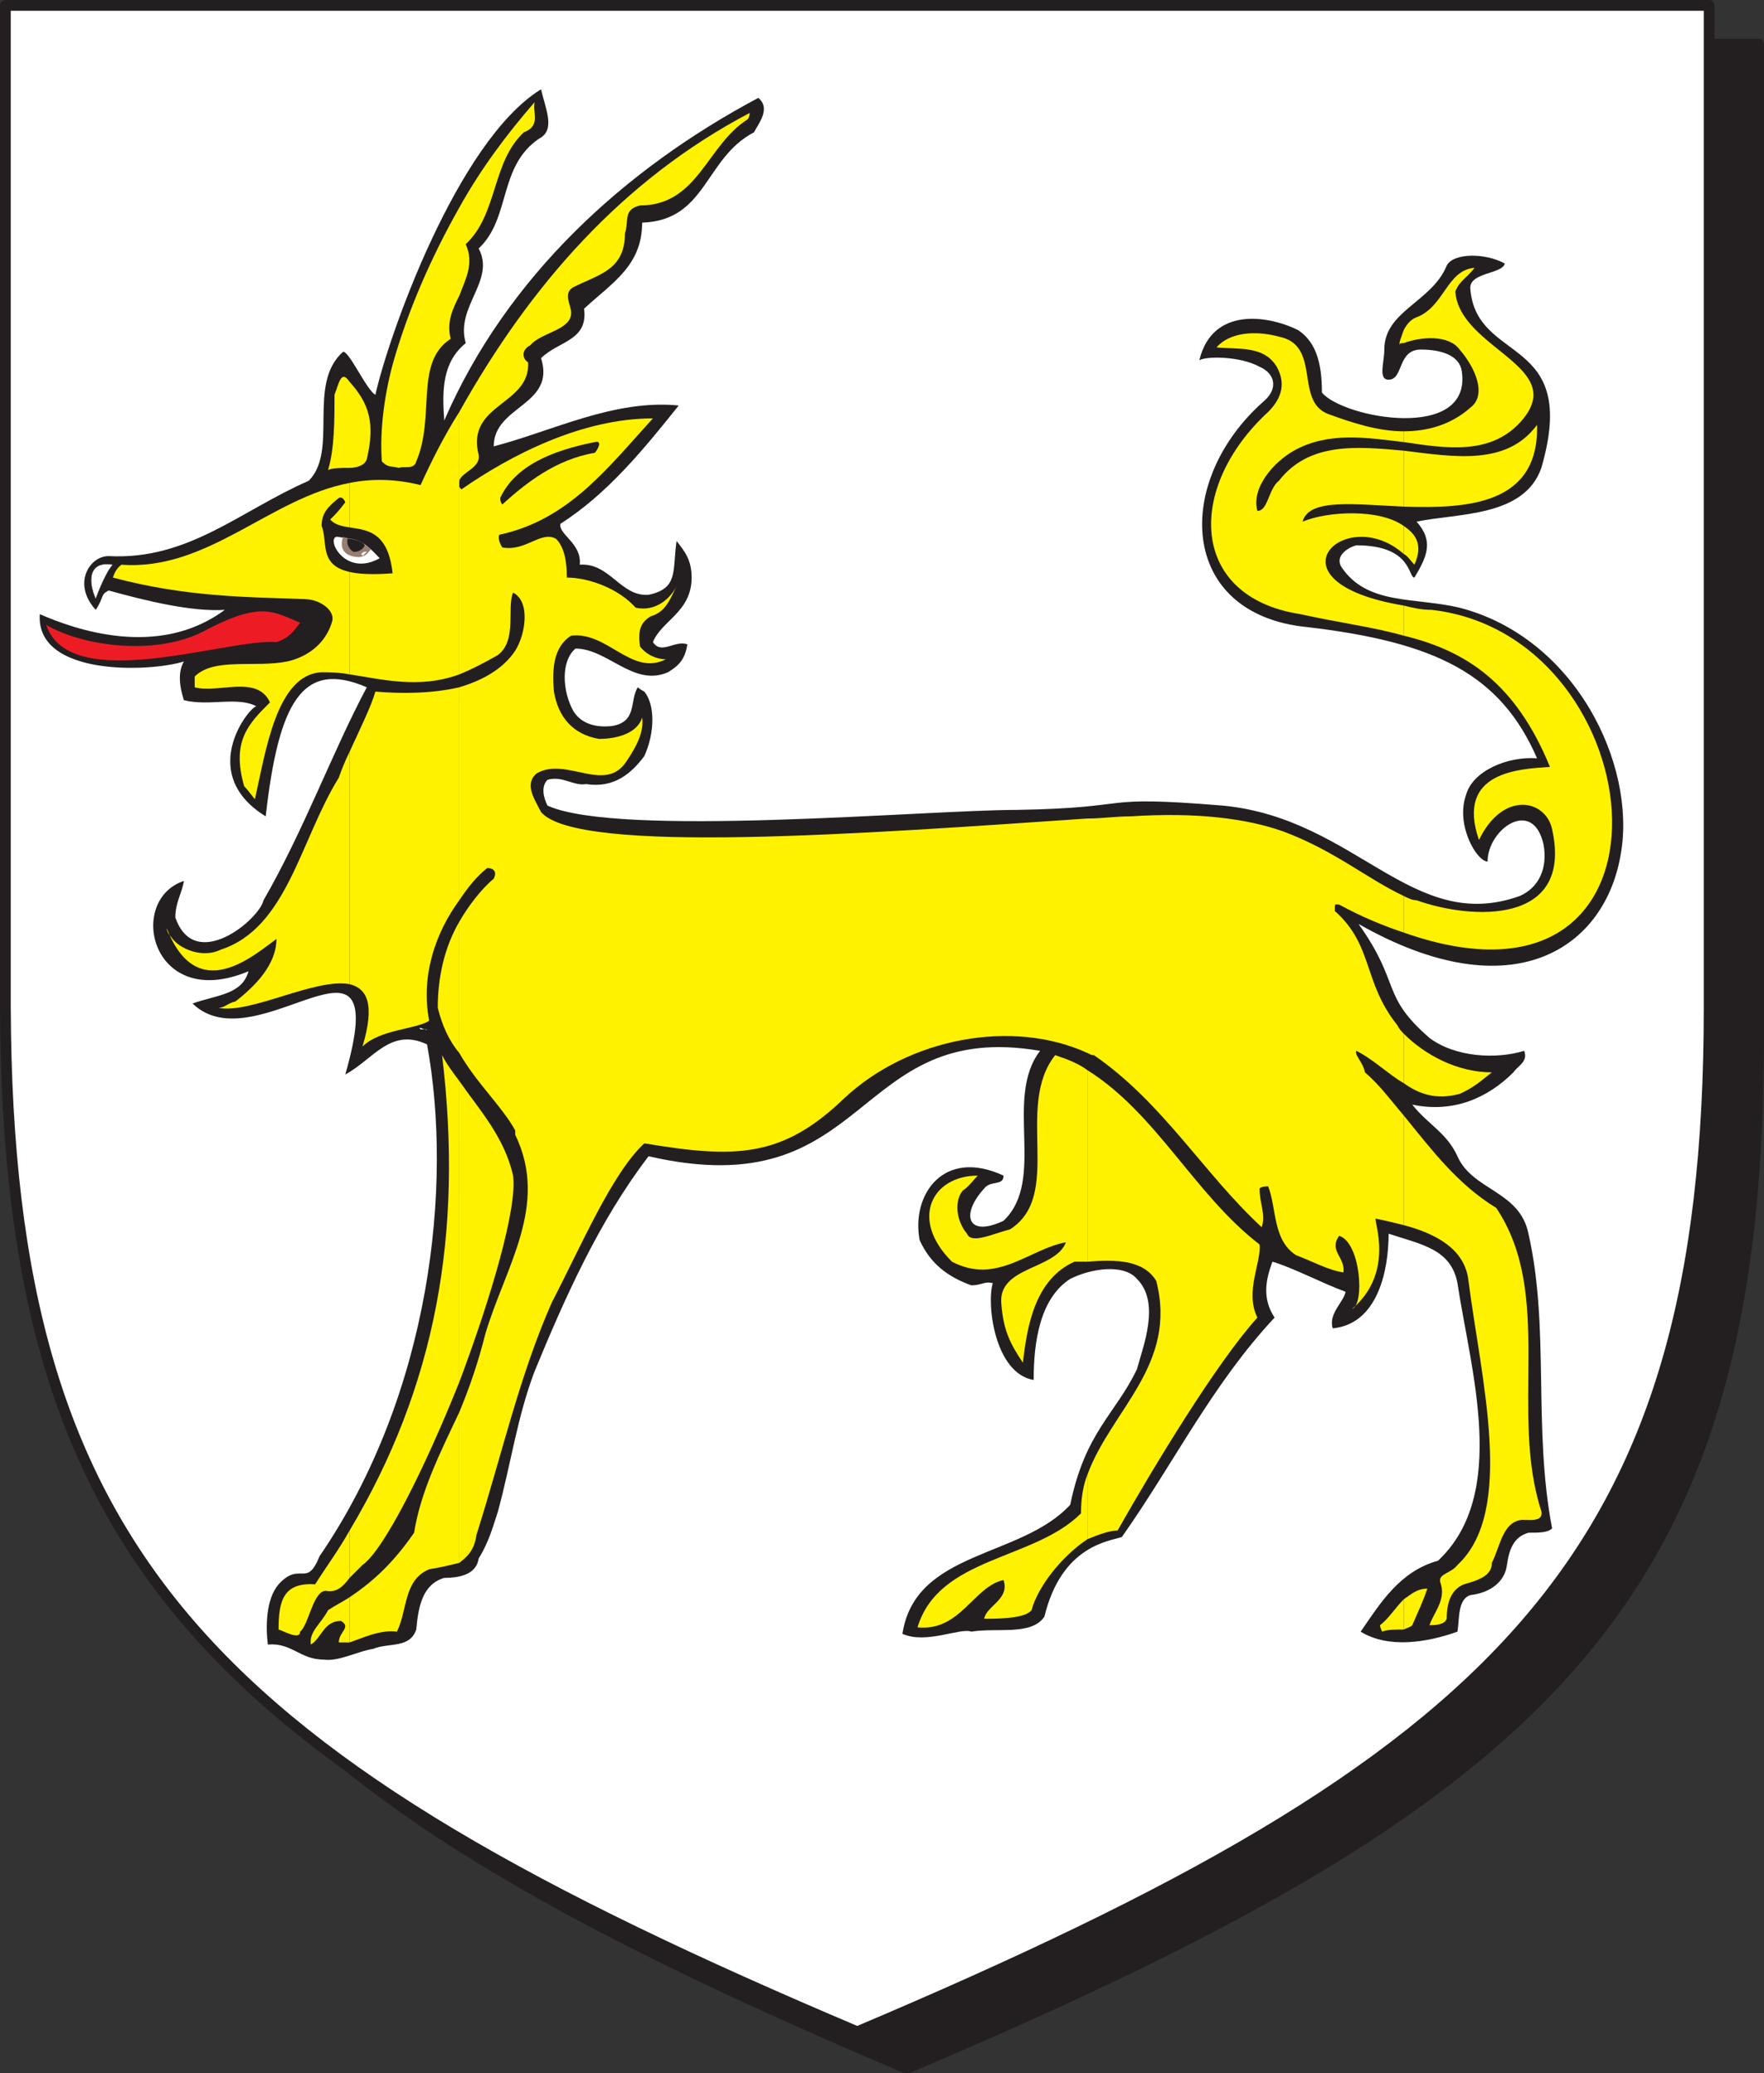 <svg xmlns="http://www.w3.org/2000/svg" width="615" height="722.852"><rect width="100%" height="100%" fill="#333333" stroke="none"/><path fill="#231f20" fill-rule="evenodd" d="M316.125 721.125c225-95.25 296.25-163.5 297-357V15.375h-594v348.75c0 193.5 72 261.75 297 357"/><path fill="none" stroke="#231f20" stroke-linecap="round" stroke-linejoin="round" stroke-miterlimit="10" stroke-width="3.75" d="M316.125 721.125c225-95.25 296.25-163.5 297-357V15.375h-594v348.75c0 193.5 72 261.75 297 357zm0 0"/><path fill="#fff" fill-rule="evenodd" d="M298.875 708.375c225-95.25 297-164.25 297-357V1.875h-594v349.5c.75 192.75 72 261.75 297 357"/><path fill="none" stroke="#231f20" stroke-linecap="round" stroke-linejoin="round" stroke-miterlimit="10" stroke-width="3.75" d="M298.875 708.375c225-95.25 297-164.25 297-357V1.875h-594v349.5c.75 192.75 72 261.75 297 357zm0 0"/><path fill="#231f20" fill-rule="evenodd" d="M112.875 578.625c5.25.75 12-3 17.25-3.75 5.25-2.25 12.75 0 15-6.75.75-8.25 2.25-15.75 9.75-18 6 0 11.25-1.5 12-6.75 3.75-6 5.25-12 6.75-16.5 4.5-16.5 6.75-33 12.75-48.75 10.5-25.5 22.5-52.5 39.75-75 78 18 70.5-48 136.5-36.75-12.75 16.5 2.25 45-12.75 59.25-12.75 6-15-2.25-6.75-11.25 2.25-3 6.75-.75 6.75-4.5-21-9.75-32.25 6.75-29.25 22.5 3.75 8.25 9.75 12.75 18 15.75 3.75 0 4.5-1.5 7.5-.75-2.25 7.5.75 31.5 14.25 33.75 0-13.5 2.25-28.5 12.75-35.25 7.5-3.75 18.75-5.25 23.25 0 8.25 8.25 2.25 23.25 0 31.5-7.5 15.75-18 21.75-23.25 47.25-17.25 18.75-54 15.75-58.5 45 8.25 3.75 20.25-2.25 24-.75 9-1.5 21 1.5 25.5-5.25 6-24.75 22.5-26.25 27-27.75 18-25.5 31.5-53.25 53.25-76.5-4.5-6.75-3-13.5-.75-19.5 7.5 2.25 17.25 7.5 25.5 10.5-.75 3.75-6 7.5-4.5 12.75 15.75-1.5 19.5-20.25 19.5-33 11.25 3.75 21.75 5.25 24 17.25 4.5 30 18 73.5-6.75 96.75-13.5 3.75-20.25 15-27 24.75 9.75 6 23.25 3.75 33.75 0 .75-4.5 0-11.25 4.5-12.75 6.75-.75 12-4.5 12.75-10.5.75-5.25 2.25-9.75 7.5-11.25 3.75 0 6.75 0 8.25-1.5-6.75-35.25-.75-69.75-8.25-102.75-3-15-19.5-15-24.75-27-3.75-8.25-10.5-11.25-15.75-18 14.25 3 26.25-2.25 35.25-11.25 1.5-2.25 5.25-3.75 3.75-7.5-9.75 3-24 2.25-33-4.5-17.25-15-9.75-18.75-24.75-39.75 54 30.75 86.25 8.25 91.5-24.75 5.25-30.75-15.75-75-56.25-85.5-15.75-3.75-32.25-.75-41.25-14.25-2.25-3.75 2.25-6.75 5.25-7.5 19.5 0 18 11.25 20.25 11.25 4.5-7.5 6.75-12.75.75-19.5 14.25-3 37.5-1.5 43.5-18.75 13.5-46.5-22.5-36-24.75-62.25-.75-6 11.25-5.25 12-9-6.75-3.75-18-3.75-20.25.75-5.25 12.75-21.75 15.75-21.75 29.25 0 4.5-2.25 10.5 1.5 10.5 5.25 0 3-10.5 11.25-10.5 7.5 0 13.5 2.25 14.25 7.5 3.75 24.75-41.25 16.5-48.75 7.5 0-9-1.5-17.25-8.25-21.75-10.5-5.25-30-8.25-34.5 10.5 2.25-1.5 14.25-1.5 21 2.25 5.25 2.25 6.75 7.5 1.5 12-31.5 27.75-30 74.25 15 78.75 45 5.25 67.5 16.5 80.25 45.75-10.5-.75-22.5 4.5-24.75 12.75-3.75 10.5 3.75 23.25 7.5 23.25 0-11.25 15.75-22.5 19.5-6 1.5 8.25-1.5 15-8.25 18-37.5 13.5-57-27-103.5-31.5-45.75-3.75-28.5.75-72 1.5-31.5 0-138.75 9.75-163.5-1.5-1.5-3-2.25-6.75 0-9 5.25-1.5 9 2.25 13.5 1.5 9.75 1.5 15.75-3.75 20.25-9.75 3.75-8.25 3.75-18 0-22.5-1.5-.75-2.25-1.5-2.25-1.5-3 4.5 0 12-9 13.5-6.75.75-11.25-1.5-13.5-5.25-3.75-6.75-4.5-17.25.75-21.75 11.25 0 20.25 13.5 32.25 8.25 3.75-2.25 6-4.5 6.75-9.75-4.5-1.5-9 3.75-12-.75 3-7.5 13.5-10.5 13.5-22.5 0-6-2.25-9-5.25-12.75-1.5 10.5.75 16.5-9.75 18.75-9.75.75-13.5-11.25-24-10.5.75-7.5-7.5-10.5-6.75-14.25 16.5-10.5 29.25-26.25 41.25-41.25-22.5-2.25-44.25 9-64.5 14.25 0-14.25 21.75-14.25 16.5-30.75 6-6 16.5-6 15-17.25 9.75-9 20.25-15 20.25-30 22.5-.75 21.75-22.5 39-31.5 1.5-3 6-8.25 1.5-12-46.5 24.75-87.75 62.25-109.5 112.5-.75-10.5-.75-20.25 7.5-27-3.75-12.75 10.5-21.75 4.5-33 11.25-10.5 6.75-28.5 21-38.25 6-3 2.25-10.5.75-17.25-29.25 18-53.25 86.25-57.75 106.5-3-1.5-9-15-11.25-15-12.75 11.25-1.5 34.5-12 45-24 10.5-42 27.75-69.75 26.25-6.75 0-12.75 9.75-4.5 18.75 3-4.5 1.5-5.25 4.5-6.75 13.5 3.75 29.25 7.5 40.5 6.75-23.25 17.25-52.5 6.75-64.5 1.5-1.5 21.75 38.25 20.25 50.25 16.5-2.25 3.75-1.5 9 0 13.5 9 2.25 18.75-1.5 25.5 2.25-.75-2.25-22.5 22.5 3 38.25 4.5-39.75 12.75-54.75 35.25-45-12 22.5-21.75 49.5-36 74.25-1.5 6.75-24 25.5-30.75 6 0-5.25 2.25-8.25 3-12.75-20.25 6.75-11.25 45.75 22.5 31.5-2.25 8.25-11.25 8.25-19.5 11.25 22.5 21.75 70.5-35.25 53.25 24.75 9.75-5.25 15.75-16.5 28.5-10.5 9 48.75 1.5 121.5-37.5 178.5-4.5 11.25-6.75 1.5-14.25 9.75-4.5 5.25-4.5 15-3.75 21 8.25-.75 11.25 5.25 19.5 5.25"/><path fill="#fff" fill-rule="evenodd" d="M104.625 564.375c1.5-1.5 3-4.5 4.5-6.75-2.25 1.5-4.5 3-4.5 6.75m42-205.5h2.25c0 .75-3.75-1.5-2.25 0"/><path fill="#ed1c24" fill-rule="evenodd" d="M96.375 223.875c4.5-1.5 6-3.75 8.25-6.75-9-3.75-13.5-7.5-32.25 2.25-17.25 9.75-43.5 6-56.25-1.5 8.25 24.75 63.75 4.5 80.25 6"/><path fill="#fff200" fill-rule="evenodd" d="M489.375 557.625v10.5c1.5-.75 2.25-.75 3-1.5 2.25-5.25 3.75-8.25 5.25-12.75-3.75 0-6 2.25-8.25 3.75"/><path fill="#fff200" fill-rule="evenodd" d="M489.375 388.875v38.25c11.25 3 21 8.25 22.5 18.75 4.5 35.25 16.5 81-3.75 99.75-2.25 3-6.75 3-6 6 2.25 6-2.25 10.5-3.75 15 1.5 0 5.25 0 6-2.25 0-6.75 2.25-10.5 6-12 5.25-1.5 9.75-3 9.75-7.5 3-6 3.75-14.25 10.5-15 3 0 7.5.75 6.75-3-11.25-34.5 4.5-75.75-15.75-105.75-13.5-8.25-22.5-20.25-32.25-32.25m0-28.5v17.25c5.25 3.75 11.25 6 19.5 3.75 5.25-2.25 8.25-5.25 11.25-7.5-12 0-23.25-6-30.75-13.5m0-48v12.75c102 36 88.5-103.5 9.75-112.5-3.75 0-6.75-.75-9.75-1.5v10.5c21.75 5.25 39 16.5 51 45.75-10.5.75-33 1.5-24.75 25.5 8.25-17.25 23.25-14.25 25.5-3.75 7.5 33.75-28.5 31.5-47.25 24.75-1.5 0-3-.75-4.5-1.5m0-129v9.75c1.5.75 2.25 2.25 3.75 3.75 3-6.75.75-10.5-3.75-13.5m0-26.25v19.5c22.5.75 47.25-.75 46.5-28.5-10.5 14.25-28.5 11.25-46.5 9"/><path fill="#fff200" fill-rule="evenodd" d="M489.375 150.375v3.75c15 2.25 30 4.5 40.5-6.75 18-19.5-21-25.5-22.5-45.75 1.5-3.75 3.75-4.5 6.75-8.25-9.75.75-10.5 13.5-20.25 17.25-2.25.75-3.75 3-4.5 4.5v4.5c6-2.25 15.75-3 19.5 2.25 5.25 6 9.75 15.75 3.75 20.25-6.75 6-15 8.25-23.25 8.25m0-30.75v-4.5c-.75 2.25-1.5 3.75-1.5 5.25 0-.75.75-.75 1.5-.75"/><path fill="#fff200" fill-rule="evenodd" d="M489.375 154.125v-3.75c-9 0-18-3-26.25-6-12-4.5-2.25-24-17.25-27-8.25-2.25-17.25-1.5-21.75 3.75 7.5.75 16.5-.75 21 6.75 3.75 6.75.75 12-3 15.75-28.5 26.25-27.75 64.5 11.25 70.5 13.5 3 25.5 4.5 36 7.5v-10.5c-49.5-8.25-20.25-36 0-18v-9.75c-8.25-6-26.25-5.25-35.25-1.5 2.25-8.25 18-6 35.25-5.25v-19.5c-16.5-1.5-33-3-43.5 10.5-3.75 3-3.75 10.5-7.5 10.5-2.25-8.25 6-17.25 12.75-21 12-6.75 25.5-4.5 38.25-3m0 171v-12.75c-12.75-6-24-15.75-42-22.5-12.75-4.5-30-6.75-53.25-5.25-5.25 0-9.75.75-15 .75v81.75c1.5.75 1.5.75 2.25.75 24 16.5 38.25 41.25 58.5 60 1.5-4.5-.75-8.25-.75-13.5.75-.75 2.25-.75 3-.75 3 7.5 1.5 18.75 9.75 24 6 2.25 11.25 5.25 16.5 6 .75-5.25-5.25-7.5-1.5-12.75 7.5 2.25 9 24 4.5 25.5 15-12.75 7.5-30.75 8.25-31.5 3.75.75 6.75 1.5 9.75 2.25v-38.25c-4.5-5.25-8.25-10.5-13.5-15-.75-3.75-3.75-6-3-7.5 6 3 11.25 8.25 16.5 11.25v-17.25c-.75-.75-1.5-1.5-2.25-3-12-15-8.25-27.75-21.75-39.75 0-3 0-2.25 1.5-2.25 8.25 4.5 15.75 7.5 22.5 9.75m0 243v-10.5c-3 3-5.25 6.75-8.25 9 0 .75.75 2.25.75 2.25 1.5-.75 5.25-.75 7.5-.75m-110.25-54v22.5c3.75-1.5 7.5-3 10.5-3 12.75-22.5 34.5-58.5 48.75-74.25-4.5-9 1.5-19.5.75-25.5-22.5-17.25-36-45.75-60-60.75v66.75c9.75-.75 19.5-.75 24 6.75 7.5 29.25-15.75 45-24 67.5m0-147v-81.75c-77.25 5.25-177.75 12.75-190.5-2.25-2.25-4.5-6-9.75-1.5-13.5 10.5-6 24 7.5 31.5-4.5 3-4.5 6-9.75 5.25-15-1.5 5.25-8.25 7.5-15 7.5-9-1.5-14.25-7.5-15.75-16.5-.75-8.25 0-15.75 6-19.5 12.75-1.5 21 14.25 33 8.25-3 0-6.75-1.5-9-4.5-.75-5.25 0-8.25 3.75-10.5 5.25-1.5 6.75-6 9-10.5-2.25 4.5-7.5 9-14.25 7.5-6-6.75-16.5-10.5-24-10.5 0-5.25-.75-10.5-3.75-13.5-5.25-3-10.5 4.5-18.75 3-1.5-2.25-1.5-4.5-.75-4.5 24-5.25 37.5-23.25 53.25-40.5-24.75 0-49.5 12.75-66.75 24.75-.75-.75-.75-.75-.75-1.5v66c3.75-1.5 8.25-3.75 13.5-6.75 6.75-5.25 3-16.5 5.25-21.75 6 3 4.5 14.25.75 20.25-4.5 6.75-12 10.5-19.5 12.75v74.25c3-4.5 6-8.25 9.75-11.25 1.5 0 3.75.75 2.25 3.75-4.5 3.75-9 9.75-12 15v45.75c6 10.5 15 18.75 19.5 27v1.5c12 24.75-3.75 46.5-10.5 69.75-2.25 9-5.25 18-9 27v52.5c3-2.25 5.25-4.5 6-9.75 9-28.5 15-55.5 26.25-81 10.5-20.25 21-45 32.25-55.5 31.5 5.25 48 5.25 69.75-15.75 22.5-21 58.5-27.75 84.75-15.75"/><path fill="#fff200" fill-rule="evenodd" d="M379.125 439.875v-66.75c-3-2.25-6.75-3.75-11.25-5.25-14.25 18 3 48.75-15.75 60.75-6 1.5-13.5 5.25-15 1.5-3.75-4.5-4.5-11.25-1.5-15 2.25-1.5 3.75-3.75 5.25-5.25-15.75 0-24 15-9 30 15.75 8.25 27-4.5 39.75-6.75-3.75 9.75-24 8.25-22.5 21.75.75 9 3 13.5 7.5 20.25 1.5-13.5 4.5-29.25 18-35.25h4.5m0 96.75v-22.5c-1.5 3.75-2.25 8.25-2.25 13.5-16.5 16.5-49.5 15-57 39.75 15 1.5 19.5-14.25 30-16.5 2.25 6.75-6 9-6.75 13.5 4.5 0 14.25 0 16.5-3 2.25-8.25 10.5-18.75 19.5-24.75m-219-159.75v105c11.25-30 20.25-60.75 18.75-72-3-13.5-12-23.25-18.75-33m0-233.25v24c.75-3 7.5-4.5 6.75-9-4.5-18 18-17.25 17.25-32.25-2.25-1.5-2.25-4.5.75-6 3.75-4.5 14.25-5.25 14.25-11.25 0-3-3-6.75.75-9 9-4.5 18-6 18-18.75 1.5-4.5-.75-8.25 5.25-9.75 20.25 0 23.25-21 37.5-30 .75-.75.75-2.25.75-2.25-44.25 23.25-76.5 60-101.25 104.25m0-71.25v30.75c2.25-6 5.25-11.25 2.25-18 11.25-10.5 9-28.5 20.25-39 6-2.25 3-6.75 3.75-10.5-9.75 11.25-18.75 23.25-26.25 36.75m0 30.75v-30.75c-9.75 17.25-18 36-23.25 54.75-3 11.25-4.5 23.25-3.75 33.75 2.25 2.25 3 1.5 6 2.25 1.5-.75 5.25.75 6-2.25 6.75-15.75-.75-34.5 12-42.75-1.5-6 .75-10.5 3-15"/><path fill="#fff200" fill-rule="evenodd" d="M160.125 167.625v-24c-5.25 8.25-9.75 17.25-13.5 25.5-9-2.25-17.25-2.25-24.75-.75v66.75c10.5 1.5 24 5.25 38.25 0v-67.5m0 146.25v-74.25c-9.75 2.25-20.25 2.25-29.25 1.5-1.5 5.25-5.25 12.75-9 21v81c6 1.5 9 6.75 4.5 21.75 6-6 18.75-6 23.25-9-3-15.75 2.25-30.75 10.5-42"/><path fill="#fff200" fill-rule="evenodd" d="M160.125 367.125v-45.75c-5.25 9-7.5 19.5-7.5 30 1.5 6 3.75 11.25 7.5 15.75m0 114.75v-105c-2.25-3-4.5-6-6-9 7.5 62.25-2.25 115.5-32.25 165.75v16.5l4.5-4.5c7.5-5.25 21.75-33.75 33.75-63.75"/><path fill="#fff200" fill-rule="evenodd" d="M160.125 544.875v-52.5c-6.75 14.25-13.5 27.75-15.75 42-6.75 9.75-13.5 16.5-22.5 22.5v15.75c4.5-1.5 10.5-4.5 16.5-3.75 3.75-7.5 2.25-18 11.25-21.75 4.5-.75 7.5-1.5 10.5-2.25m-38.25-411.75v30c2.25 0 5.25-.75 6-3 3-12.75.75-19.5-6-27m0 30v-30c-3-4.5-3.75.75-5.25 4.5 0 9 0 18.75-2.25 26.25 1.5-.75 4.5-.75 7.5-.75m0 72v-66.75c-27.75 5.25-49.5 30.75-79.5 28.5-2.25 1.5-3 4.5-3 4.5 25.5 6.75 45.75 6.75 66.75 7.5 5.25 0 10.5 3.75 9.75 7.5-2.25 8.25-9 12.75-15.75 14.25-11.25 2.25-25.5-1.5-32.25 5.25v3.75c8.25 2.25 21.75-4.5 26.25 5.25-7.5 7.5-13.5 13.5-9 29.25 1.5 1.5 3 3.75 3.75 4.5 3.75-16.5 7.5-43.5 23.25-44.25 2.25 0 6 0 9.75.75m0 108v-81c-1.5 3-3 6.75-3.75 9-13.5 21.75-18 52.5-41.25 60-6 3-14.25 0-17.25-4.5-1.5-1.5-1.5-3-1.5-3 10.5 27 30 9.75 38.25 3.75 0 9-7.5 16.5-14.25 21.75-3 .75-3.75 2.25-6 2.25 11.25 2.25 33.75-10.5 45.75-8.25m0 207v-16.5c-3.75 6.75-8.25 12.75-12 18.75-11.25-.75-12.75 6-12.75 15.75 2.25.75 7.5 3.75 7.5.75 3-2.25 4.5-14.25 9-14.25 3.75.75 6-1.5 8.25-4.5"/><path fill="#fff200" fill-rule="evenodd" d="M121.875 572.625v-15.75c-2.25 1.5-5.25 3-7.5 4.5-2.25 4.5-6.75 7.5-6 12 3.75-2.25 4.5-8.25 10.5-8.25 3.75 2.25-.75 3.75-.75 7.5h3.75"/><path fill="#231f20" fill-rule="evenodd" d="M175.125 175.875c8.25-7.5 18.75-15.75 32.25-18 .75-.75 3-4.5 0-3.75-15 3-27.75 8.25-33 19.5 0 1.5.75 2.25.75 2.25m-38.25 24c-2.25-21-16.5-12.75-21.75-18.75 2.25-2.25 3-3 5.25-6 0 0-.75-2.25-2.25-1.5-3.75 3-6 5.25-6 9.75 3 7.5-3.75 18.75 24.75 16.5"/><path fill="#fff" fill-rule="evenodd" d="m117.375 187.125 5.25.75c4.5.75 7.5 4.5 9.75 6.75-12 6.75-18.75-6.75-15-7.5"/><path fill="#967e71" fill-rule="evenodd" d="M124.125 188.625c3 .75 5.25 3 5.25 3-.75 0-1.5 3.75-6.75 2.25s-3-6.75-3-6.75 1.5.75 4.5 1.5"/><path fill="#fff" fill-rule="evenodd" d="M127.125 192.375h.75l-1.5 1.5c0-.75-.75-.75-.75-.75.75 0 .75-.75 1.5-.75"/><path fill="#231f20" fill-rule="evenodd" d="M127.125 190.125c-.75 1.5-2.25 2.25-3.75 2.25-1.5-.75-2.25-2.25-2.25-3.75 0-.75 0-.75.75-.75s4.5.75 5.25 2.25"/><path fill="none" stroke="#231f20" stroke-linecap="round" stroke-linejoin="round" stroke-miterlimit="10" stroke-width=".12" d="M127.125 190.125c-.75 1.5-2.25 2.25-3.75 2.25-1.5-.75-2.25-2.25-2.25-3.75 0-.75 0-.75.75-.75s4.5.75 5.25 2.25zm0 0"/><path fill="#fff" fill-rule="evenodd" d="M39.375 196.875c-2.25 2.25-5.25 9.75-6 12-3-6.75-2.25-13.5 6-12"/><path fill="none" stroke="#231f20" stroke-linecap="round" stroke-linejoin="round" stroke-miterlimit="10" stroke-width=".12" d="M39.375 196.875c-2.25 2.25-5.25 9.75-6 12-3-6.75-2.25-13.5 6-12zm0 0"/></svg>
